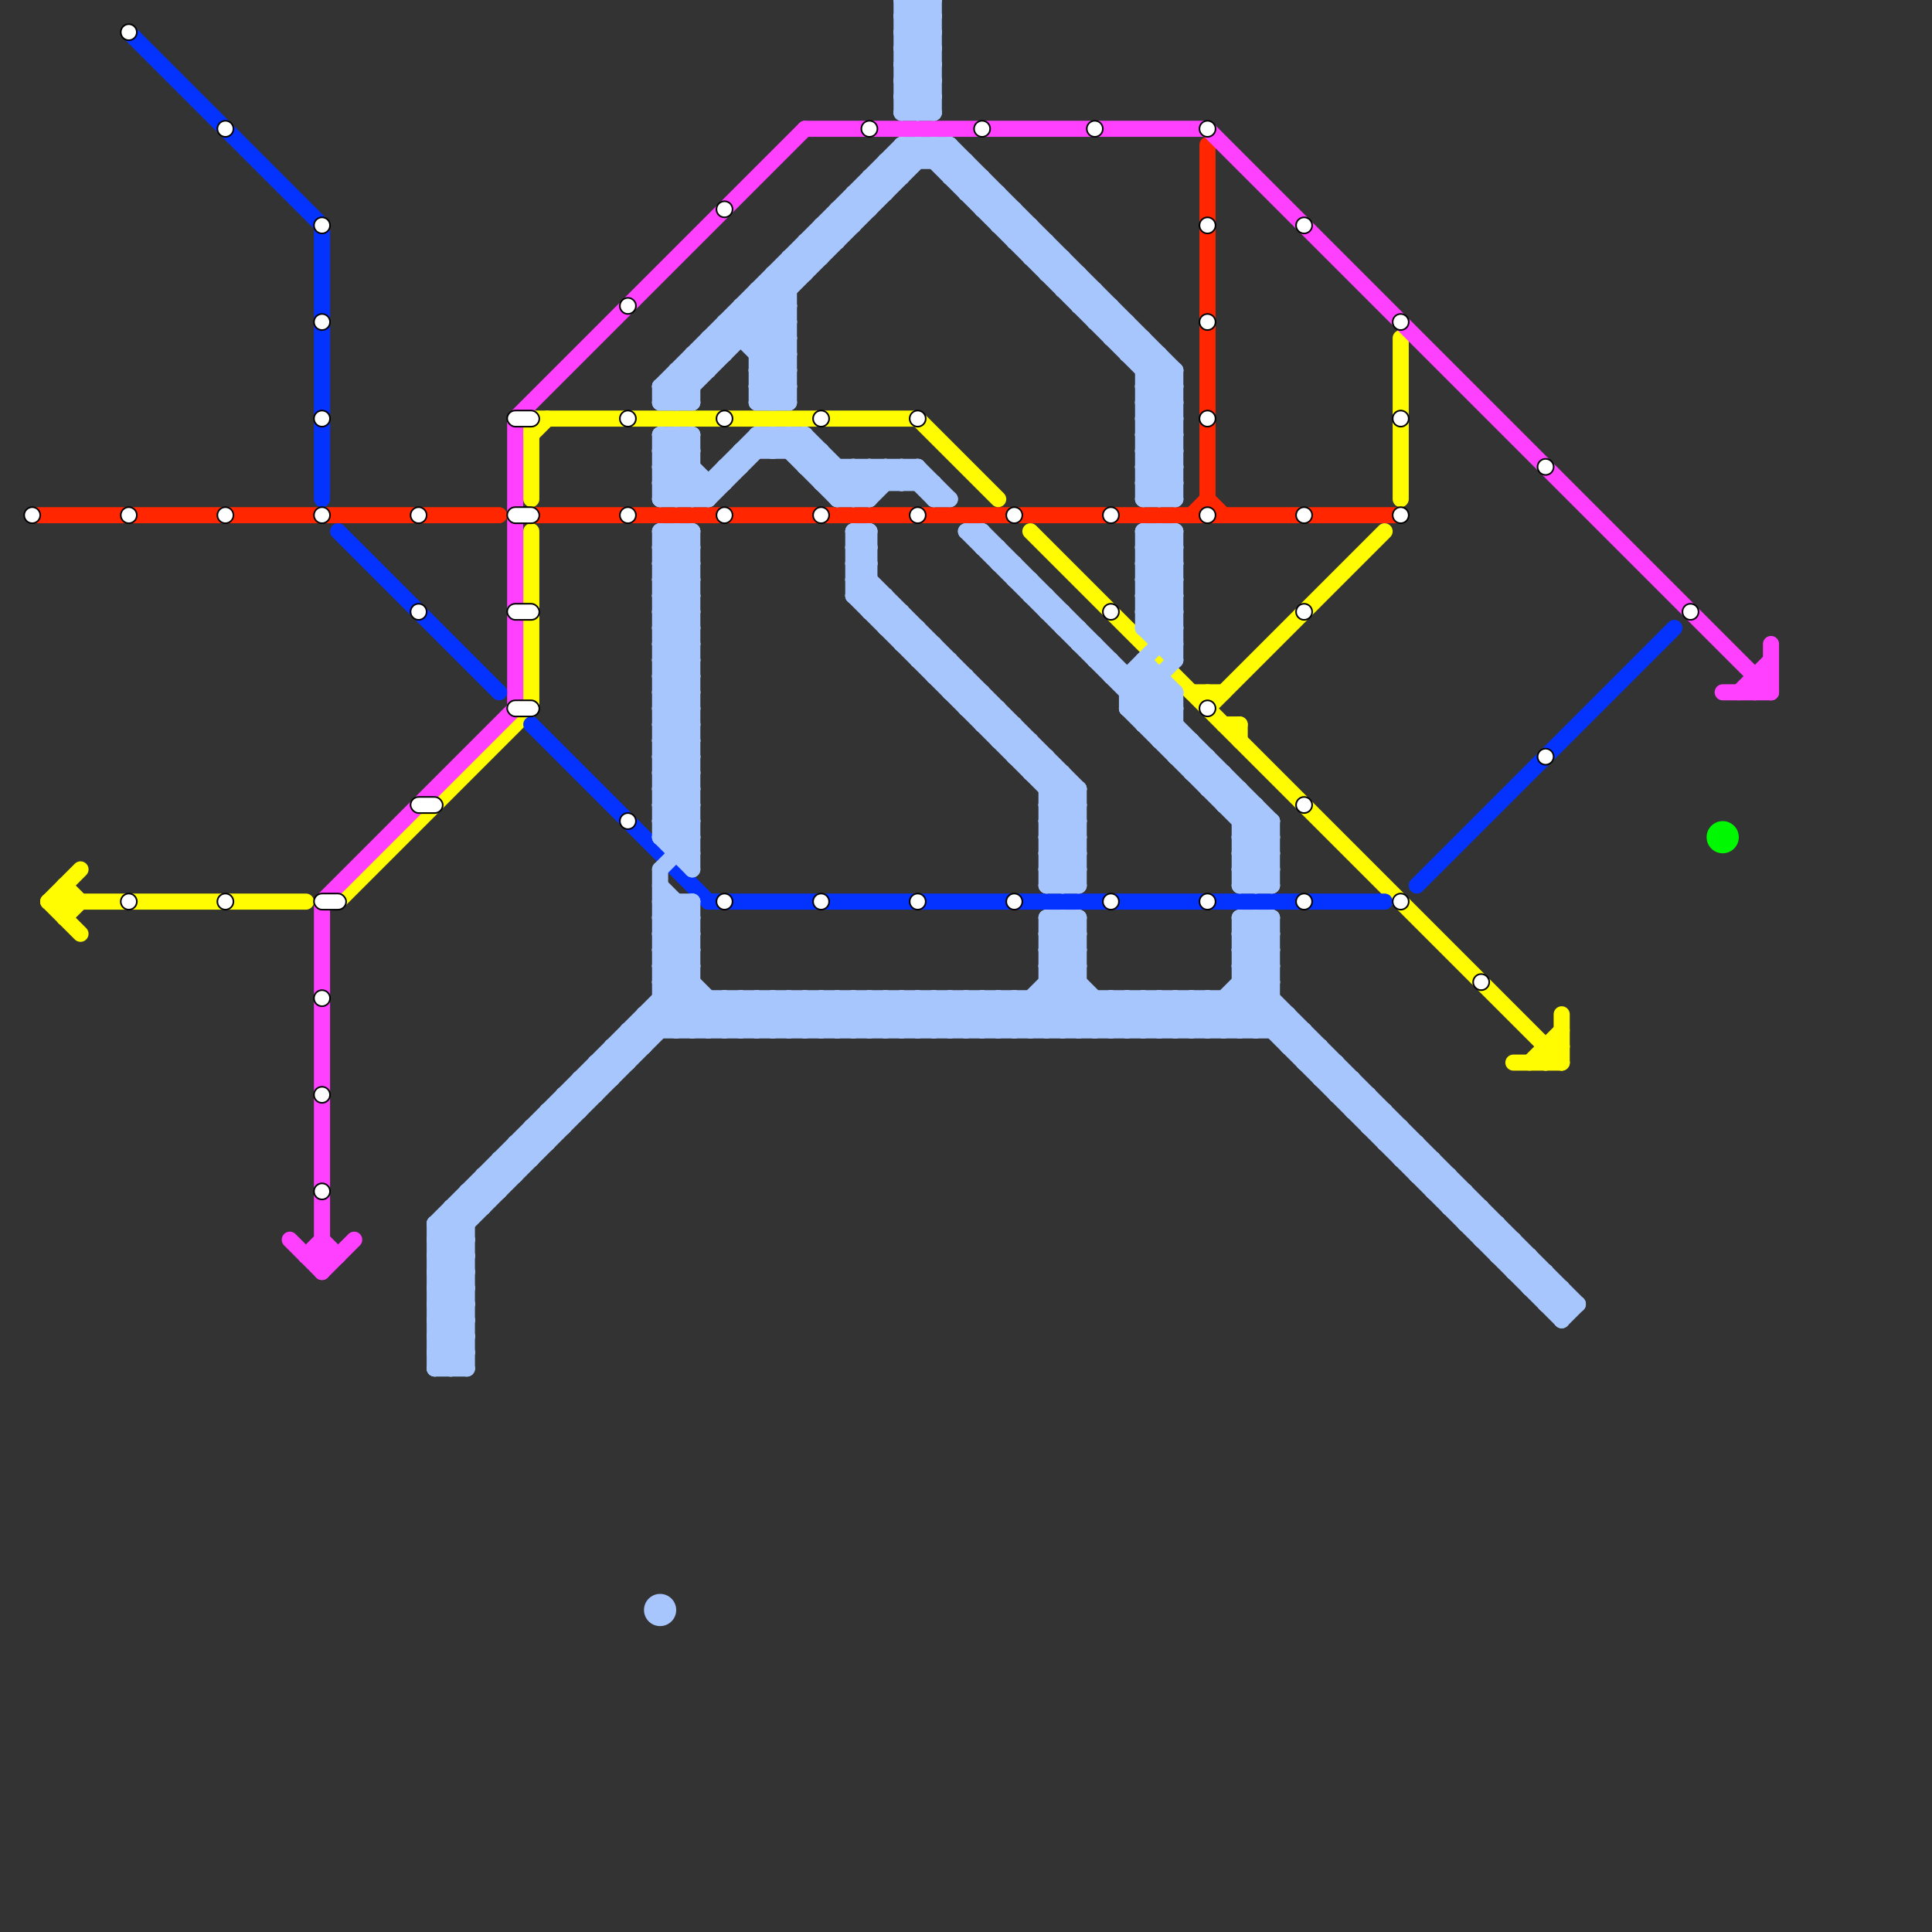 
<svg version="1.1" xmlns="http://www.w3.org/2000/svg" viewBox="0 0 120 120">
<rect x="0" y="0" width="120" height="120" fill="#333333" stroke="none"/>
<style>text { font: 1px Helvetica; font-weight: 600; white-space: pre; dominant-baseline: central; } line { stroke-width: 1; fill: none; stroke-linecap: round; stroke-linejoin: round; } .c0 { stroke: #ff2600 } .c1 { stroke: #fffb00 } .c2 { stroke: #ff40ff } .c3 { stroke: #0433ff } .c4 { stroke: #a8c6fe } .c5 { stroke: #00f900 }</style><defs><g id="ct-xf"><circle r="0.5" fill="#fff" stroke="#000" stroke-width="0.2"/></g><g id="ct"><circle r="0.5" fill="#fff" stroke="#000" stroke-width="0.1"/></g></defs><line class="c0" x1="75" y1="31" x2="76" y2="32"/><line class="c0" x1="2" y1="32" x2="31" y2="32"/><line class="c0" x1="33" y1="32" x2="87" y2="32"/><line class="c0" x1="74" y1="32" x2="75" y2="31"/><line class="c0" x1="75" y1="9" x2="75" y2="32"/><line class="c1" x1="95" y1="66" x2="97" y2="64"/><line class="c1" x1="3" y1="56" x2="5" y2="54"/><line class="c1" x1="96" y1="66" x2="97" y2="65"/><line class="c1" x1="3" y1="56" x2="19" y2="56"/><line class="c1" x1="75" y1="43" x2="75" y2="44"/><line class="c1" x1="33" y1="26" x2="33" y2="31"/><line class="c1" x1="74" y1="43" x2="76" y2="43"/><line class="c1" x1="4" y1="55" x2="5" y2="56"/><line class="c1" x1="4" y1="57" x2="5" y2="56"/><line class="c1" x1="33" y1="27" x2="34" y2="26"/><line class="c1" x1="4" y1="55" x2="4" y2="57"/><line class="c1" x1="64" y1="33" x2="97" y2="66"/><line class="c1" x1="96" y1="65" x2="96" y2="66"/><line class="c1" x1="96" y1="65" x2="97" y2="65"/><line class="c1" x1="77" y1="45" x2="77" y2="46"/><line class="c1" x1="33" y1="33" x2="33" y2="44"/><line class="c1" x1="87" y1="21" x2="87" y2="31"/><line class="c1" x1="21" y1="56" x2="33" y2="44"/><line class="c1" x1="97" y1="63" x2="97" y2="66"/><line class="c1" x1="57" y1="26" x2="62" y2="31"/><line class="c1" x1="94" y1="66" x2="97" y2="66"/><line class="c1" x1="3" y1="56" x2="5" y2="58"/><line class="c1" x1="75" y1="44" x2="86" y2="33"/><line class="c1" x1="33" y1="26" x2="57" y2="26"/><line class="c1" x1="76" y1="45" x2="77" y2="45"/><line class="c2" x1="19" y1="78" x2="21" y2="78"/><line class="c2" x1="110" y1="40" x2="110" y2="43"/><line class="c2" x1="108" y1="43" x2="110" y2="41"/><line class="c2" x1="32" y1="26" x2="50" y2="8"/><line class="c2" x1="19" y1="78" x2="20" y2="77"/><line class="c2" x1="20" y1="79" x2="22" y2="77"/><line class="c2" x1="109" y1="42" x2="110" y2="42"/><line class="c2" x1="32" y1="26" x2="32" y2="44"/><line class="c2" x1="20" y1="77" x2="21" y2="78"/><line class="c2" x1="20" y1="56" x2="32" y2="44"/><line class="c2" x1="107" y1="43" x2="110" y2="43"/><line class="c2" x1="109" y1="42" x2="109" y2="43"/><line class="c2" x1="18" y1="77" x2="20" y2="79"/><line class="c2" x1="50" y1="8" x2="75" y2="8"/><line class="c2" x1="20" y1="56" x2="20" y2="79"/><line class="c2" x1="109" y1="43" x2="110" y2="42"/><line class="c2" x1="75" y1="8" x2="110" y2="43"/><line class="c3" x1="33" y1="45" x2="44" y2="56"/><line class="c3" x1="20" y1="14" x2="20" y2="31"/><line class="c3" x1="21" y1="33" x2="31" y2="43"/><line class="c3" x1="44" y1="56" x2="86" y2="56"/><line class="c3" x1="8" y1="2" x2="20" y2="14"/><line class="c3" x1="88" y1="55" x2="104" y2="39"/><line class="c4" x1="55" y1="29" x2="56" y2="30"/><line class="c4" x1="57" y1="9" x2="73" y2="25"/><line class="c4" x1="58" y1="10" x2="59" y2="9"/><line class="c4" x1="27" y1="81" x2="29" y2="83"/><line class="c4" x1="47" y1="18" x2="49" y2="18"/><line class="c4" x1="61" y1="43" x2="61" y2="45"/><line class="c4" x1="56" y1="9" x2="56" y2="11"/><line class="c4" x1="71" y1="25" x2="73" y2="23"/><line class="c4" x1="60" y1="42" x2="60" y2="44"/><line class="c4" x1="41" y1="51" x2="43" y2="49"/><line class="c4" x1="65" y1="55" x2="67" y2="53"/><line class="c4" x1="71" y1="33" x2="73" y2="33"/><line class="c4" x1="35" y1="68" x2="35" y2="70"/><line class="c4" x1="41" y1="33" x2="41" y2="52"/><line class="c4" x1="71" y1="35" x2="73" y2="35"/><line class="c4" x1="52" y1="13" x2="54" y2="13"/><line class="c4" x1="59" y1="64" x2="61" y2="62"/><line class="c4" x1="46" y1="28" x2="46" y2="29"/><line class="c4" x1="65" y1="58" x2="66" y2="57"/><line class="c4" x1="68" y1="62" x2="68" y2="64"/><line class="c4" x1="61" y1="34" x2="62" y2="34"/><line class="c4" x1="41" y1="57" x2="42" y2="56"/><line class="c4" x1="59" y1="9" x2="59" y2="11"/><line class="c4" x1="56" y1="29" x2="58" y2="31"/><line class="c4" x1="42" y1="33" x2="42" y2="53"/><line class="c4" x1="56" y1="5" x2="58" y2="7"/><line class="c4" x1="57" y1="41" x2="59" y2="41"/><line class="c4" x1="54" y1="33" x2="54" y2="38"/><line class="c4" x1="71" y1="41" x2="73" y2="43"/><line class="c4" x1="47" y1="24" x2="49" y2="24"/><line class="c4" x1="41" y1="51" x2="43" y2="53"/><line class="c4" x1="47" y1="27" x2="47" y2="28"/><line class="c4" x1="65" y1="57" x2="67" y2="59"/><line class="c4" x1="49" y1="16" x2="50" y2="17"/><line class="c4" x1="55" y1="39" x2="56" y2="38"/><line class="c4" x1="74" y1="64" x2="79" y2="59"/><line class="c4" x1="56" y1="40" x2="58" y2="40"/><line class="c4" x1="70" y1="22" x2="72" y2="22"/><line class="c4" x1="59" y1="62" x2="61" y2="64"/><line class="c4" x1="46" y1="62" x2="48" y2="64"/><line class="c4" x1="41" y1="60" x2="43" y2="58"/><line class="c4" x1="52" y1="30" x2="53" y2="29"/><line class="c4" x1="27" y1="80" x2="29" y2="78"/><line class="c4" x1="61" y1="62" x2="63" y2="64"/><line class="c4" x1="79" y1="57" x2="79" y2="64"/><line class="c4" x1="47" y1="23" x2="49" y2="25"/><line class="c4" x1="41" y1="28" x2="44" y2="31"/><line class="c4" x1="48" y1="62" x2="50" y2="64"/><line class="c4" x1="58" y1="9" x2="73" y2="24"/><line class="c4" x1="41" y1="30" x2="42" y2="31"/><line class="c4" x1="41" y1="43" x2="43" y2="41"/><line class="c4" x1="71" y1="38" x2="73" y2="40"/><line class="c4" x1="41" y1="24" x2="42" y2="25"/><line class="c4" x1="41" y1="45" x2="43" y2="43"/><line class="c4" x1="49" y1="64" x2="51" y2="62"/><line class="c4" x1="53" y1="35" x2="67" y2="49"/><line class="c4" x1="53" y1="37" x2="67" y2="51"/><line class="c4" x1="43" y1="22" x2="44" y2="23"/><line class="c4" x1="41" y1="39" x2="43" y2="39"/><line class="c4" x1="84" y1="69" x2="86" y2="69"/><line class="c4" x1="67" y1="49" x2="67" y2="55"/><line class="c4" x1="75" y1="64" x2="79" y2="60"/><line class="c4" x1="32" y1="71" x2="32" y2="73"/><line class="c4" x1="74" y1="62" x2="74" y2="64"/><line class="c4" x1="70" y1="42" x2="73" y2="39"/><line class="c4" x1="93" y1="76" x2="93" y2="78"/><line class="c4" x1="62" y1="46" x2="63" y2="45"/><line class="c4" x1="65" y1="49" x2="67" y2="49"/><line class="c4" x1="63" y1="47" x2="65" y2="47"/><line class="c4" x1="65" y1="37" x2="65" y2="38"/><line class="c4" x1="37" y1="66" x2="39" y2="66"/><line class="c4" x1="76" y1="62" x2="76" y2="64"/><line class="c4" x1="90" y1="73" x2="90" y2="75"/><line class="c4" x1="62" y1="46" x2="64" y2="46"/><line class="c4" x1="27" y1="78" x2="29" y2="80"/><line class="c4" x1="60" y1="10" x2="60" y2="12"/><line class="c4" x1="27" y1="80" x2="29" y2="82"/><line class="c4" x1="69" y1="62" x2="69" y2="64"/><line class="c4" x1="72" y1="46" x2="74" y2="46"/><line class="c4" x1="75" y1="49" x2="76" y2="48"/><line class="c4" x1="41" y1="27" x2="43" y2="27"/><line class="c4" x1="65" y1="17" x2="67" y2="17"/><line class="c4" x1="54" y1="38" x2="55" y2="37"/><line class="c4" x1="41" y1="43" x2="43" y2="45"/><line class="c4" x1="41" y1="45" x2="43" y2="47"/><line class="c4" x1="49" y1="62" x2="51" y2="64"/><line class="c4" x1="47" y1="22" x2="49" y2="22"/><line class="c4" x1="89" y1="72" x2="89" y2="74"/><line class="c4" x1="41" y1="31" x2="44" y2="31"/><line class="c4" x1="55" y1="10" x2="55" y2="12"/><line class="c4" x1="84" y1="69" x2="85" y2="68"/><line class="c4" x1="27" y1="83" x2="29" y2="83"/><line class="c4" x1="48" y1="27" x2="48" y2="28"/><line class="c4" x1="27" y1="85" x2="29" y2="85"/><line class="c4" x1="31" y1="72" x2="33" y2="72"/><line class="c4" x1="87" y1="72" x2="89" y2="72"/><line class="c4" x1="43" y1="33" x2="43" y2="54"/><line class="c4" x1="64" y1="16" x2="66" y2="16"/><line class="c4" x1="68" y1="41" x2="69" y2="41"/><line class="c4" x1="51" y1="14" x2="53" y2="14"/><line class="c4" x1="56" y1="4" x2="58" y2="6"/><line class="c4" x1="75" y1="47" x2="75" y2="49"/><line class="c4" x1="27" y1="77" x2="29" y2="79"/><line class="c4" x1="34" y1="69" x2="36" y2="69"/><line class="c4" x1="41" y1="46" x2="43" y2="46"/><line class="c4" x1="41" y1="56" x2="43" y2="56"/><line class="c4" x1="41" y1="48" x2="43" y2="48"/><line class="c4" x1="41" y1="58" x2="43" y2="58"/><line class="c4" x1="71" y1="24" x2="73" y2="24"/><line class="c4" x1="72" y1="45" x2="73" y2="44"/><line class="c4" x1="42" y1="27" x2="43" y2="28"/><line class="c4" x1="89" y1="74" x2="91" y2="74"/><line class="c4" x1="62" y1="35" x2="63" y2="35"/><line class="c4" x1="60" y1="33" x2="79" y2="52"/><line class="c4" x1="41" y1="42" x2="43" y2="44"/><line class="c4" x1="53" y1="34" x2="54" y2="33"/><line class="c4" x1="62" y1="62" x2="64" y2="64"/><line class="c4" x1="41" y1="44" x2="43" y2="46"/><line class="c4" x1="65" y1="49" x2="66" y2="48"/><line class="c4" x1="72" y1="33" x2="73" y2="34"/><line class="c4" x1="76" y1="50" x2="77" y2="49"/><line class="c4" x1="64" y1="62" x2="66" y2="64"/><line class="c4" x1="51" y1="62" x2="53" y2="64"/><line class="c4" x1="50" y1="64" x2="52" y2="62"/><line class="c4" x1="27" y1="76" x2="27" y2="85"/><line class="c4" x1="53" y1="12" x2="53" y2="14"/><line class="c4" x1="76" y1="50" x2="78" y2="50"/><line class="c4" x1="41" y1="59" x2="43" y2="57"/><line class="c4" x1="71" y1="27" x2="73" y2="25"/><line class="c4" x1="41" y1="61" x2="43" y2="59"/><line class="c4" x1="71" y1="45" x2="73" y2="45"/><line class="c4" x1="65" y1="51" x2="67" y2="49"/><line class="c4" x1="52" y1="64" x2="54" y2="62"/><line class="c4" x1="83" y1="66" x2="83" y2="68"/><line class="c4" x1="56" y1="2" x2="58" y2="0"/><line class="c4" x1="65" y1="59" x2="67" y2="59"/><line class="c4" x1="42" y1="24" x2="43" y2="25"/><line class="c4" x1="65" y1="61" x2="67" y2="61"/><line class="c4" x1="38" y1="65" x2="38" y2="67"/><line class="c4" x1="96" y1="81" x2="97" y2="80"/><line class="c4" x1="71" y1="37" x2="73" y2="39"/><line class="c4" x1="33" y1="70" x2="34" y2="71"/><line class="c4" x1="71" y1="39" x2="73" y2="41"/><line class="c4" x1="77" y1="52" x2="79" y2="52"/><line class="c4" x1="77" y1="54" x2="79" y2="54"/><line class="c4" x1="53" y1="36" x2="54" y2="36"/><line class="c4" x1="56" y1="5" x2="58" y2="5"/><line class="c4" x1="27" y1="78" x2="43" y2="62"/><line class="c4" x1="82" y1="65" x2="82" y2="67"/><line class="c4" x1="42" y1="23" x2="42" y2="25"/><line class="c4" x1="47" y1="24" x2="49" y2="22"/><line class="c4" x1="95" y1="80" x2="96" y2="79"/><line class="c4" x1="75" y1="62" x2="77" y2="64"/><line class="c4" x1="64" y1="46" x2="64" y2="48"/><line class="c4" x1="52" y1="13" x2="53" y2="14"/><line class="c4" x1="70" y1="64" x2="72" y2="62"/><line class="c4" x1="39" y1="64" x2="40" y2="65"/><line class="c4" x1="71" y1="27" x2="73" y2="29"/><line class="c4" x1="41" y1="28" x2="43" y2="28"/><line class="c4" x1="56" y1="2" x2="58" y2="4"/><line class="c4" x1="36" y1="67" x2="38" y2="67"/><line class="c4" x1="94" y1="79" x2="95" y2="78"/><line class="c4" x1="52" y1="31" x2="54" y2="31"/><line class="c4" x1="28" y1="85" x2="29" y2="84"/><line class="c4" x1="51" y1="14" x2="51" y2="16"/><line class="c4" x1="47" y1="23" x2="49" y2="23"/><line class="c4" x1="65" y1="17" x2="66" y2="16"/><line class="c4" x1="42" y1="27" x2="42" y2="31"/><line class="c4" x1="65" y1="53" x2="67" y2="51"/><line class="c4" x1="42" y1="56" x2="42" y2="64"/><line class="c4" x1="27" y1="82" x2="29" y2="82"/><line class="c4" x1="61" y1="45" x2="63" y2="45"/><line class="c4" x1="27" y1="84" x2="29" y2="84"/><line class="c4" x1="47" y1="27" x2="50" y2="27"/><line class="c4" x1="42" y1="52" x2="43" y2="51"/><line class="c4" x1="65" y1="54" x2="67" y2="54"/><line class="c4" x1="35" y1="68" x2="37" y2="68"/><line class="c4" x1="40" y1="63" x2="80" y2="63"/><line class="c4" x1="65" y1="57" x2="65" y2="64"/><line class="c4" x1="97" y1="80" x2="97" y2="82"/><line class="c4" x1="54" y1="31" x2="56" y2="29"/><line class="c4" x1="41" y1="29" x2="43" y2="27"/><line class="c4" x1="41" y1="39" x2="43" y2="37"/><line class="c4" x1="42" y1="25" x2="58" y2="9"/><line class="c4" x1="41" y1="31" x2="43" y2="29"/><line class="c4" x1="78" y1="55" x2="79" y2="54"/><line class="c4" x1="59" y1="9" x2="73" y2="23"/><line class="c4" x1="65" y1="62" x2="67" y2="64"/><line class="c4" x1="71" y1="23" x2="73" y2="23"/><line class="c4" x1="70" y1="62" x2="72" y2="64"/><line class="c4" x1="64" y1="16" x2="65" y2="15"/><line class="c4" x1="41" y1="49" x2="43" y2="49"/><line class="c4" x1="94" y1="77" x2="94" y2="79"/><line class="c4" x1="60" y1="64" x2="62" y2="62"/><line class="c4" x1="41" y1="25" x2="43" y2="25"/><line class="c4" x1="91" y1="74" x2="91" y2="76"/><line class="c4" x1="32" y1="71" x2="34" y2="71"/><line class="c4" x1="56" y1="9" x2="59" y2="9"/><line class="c4" x1="58" y1="9" x2="58" y2="10"/><line class="c4" x1="45" y1="64" x2="47" y2="62"/><line class="c4" x1="90" y1="75" x2="92" y2="75"/><line class="c4" x1="65" y1="53" x2="67" y2="55"/><line class="c4" x1="55" y1="64" x2="57" y2="62"/><line class="c4" x1="71" y1="26" x2="73" y2="24"/><line class="c4" x1="71" y1="28" x2="73" y2="26"/><line class="c4" x1="44" y1="21" x2="44" y2="23"/><line class="c4" x1="48" y1="18" x2="49" y2="19"/><line class="c4" x1="45" y1="62" x2="45" y2="64"/><line class="c4" x1="88" y1="73" x2="89" y2="72"/><line class="c4" x1="42" y1="31" x2="43" y2="30"/><line class="c4" x1="58" y1="62" x2="60" y2="64"/><line class="c4" x1="64" y1="36" x2="64" y2="37"/><line class="c4" x1="77" y1="59" x2="79" y2="57"/><line class="c4" x1="41" y1="29" x2="43" y2="31"/><line class="c4" x1="50" y1="29" x2="51" y2="28"/><line class="c4" x1="47" y1="24" x2="48" y2="25"/><line class="c4" x1="41" y1="33" x2="43" y2="35"/><line class="c4" x1="37" y1="66" x2="38" y2="67"/><line class="c4" x1="77" y1="53" x2="79" y2="53"/><line class="c4" x1="60" y1="62" x2="62" y2="64"/><line class="c4" x1="71" y1="64" x2="73" y2="62"/><line class="c4" x1="77" y1="55" x2="79" y2="55"/><line class="c4" x1="58" y1="30" x2="58" y2="31"/><line class="c4" x1="58" y1="64" x2="60" y2="62"/><line class="c4" x1="53" y1="35" x2="54" y2="35"/><line class="c4" x1="56" y1="4" x2="58" y2="4"/><line class="c4" x1="69" y1="41" x2="69" y2="42"/><line class="c4" x1="27" y1="77" x2="43" y2="61"/><line class="c4" x1="73" y1="64" x2="75" y2="62"/><line class="c4" x1="48" y1="25" x2="49" y2="24"/><line class="c4" x1="49" y1="28" x2="50" y2="27"/><line class="c4" x1="27" y1="79" x2="29" y2="81"/><line class="c4" x1="28" y1="75" x2="29" y2="76"/><line class="c4" x1="41" y1="34" x2="43" y2="34"/><line class="c4" x1="72" y1="31" x2="73" y2="30"/><line class="c4" x1="41" y1="36" x2="43" y2="36"/><line class="c4" x1="71" y1="26" x2="73" y2="28"/><line class="c4" x1="41" y1="50" x2="43" y2="52"/><line class="c4" x1="48" y1="17" x2="50" y2="17"/><line class="c4" x1="56" y1="7" x2="58" y2="7"/><line class="c4" x1="69" y1="21" x2="71" y2="21"/><line class="c4" x1="43" y1="22" x2="43" y2="25"/><line class="c4" x1="48" y1="62" x2="48" y2="64"/><line class="c4" x1="81" y1="64" x2="81" y2="66"/><line class="c4" x1="30" y1="73" x2="31" y2="74"/><line class="c4" x1="41" y1="52" x2="43" y2="54"/><line class="c4" x1="71" y1="28" x2="73" y2="30"/><line class="c4" x1="57" y1="7" x2="58" y2="6"/><line class="c4" x1="77" y1="57" x2="79" y2="59"/><line class="c4" x1="49" y1="27" x2="53" y2="31"/><line class="c4" x1="77" y1="59" x2="79" y2="61"/><line class="c4" x1="61" y1="33" x2="79" y2="51"/><line class="c4" x1="59" y1="41" x2="59" y2="43"/><line class="c4" x1="53" y1="33" x2="53" y2="37"/><line class="c4" x1="67" y1="40" x2="68" y2="40"/><line class="c4" x1="53" y1="12" x2="55" y2="12"/><line class="c4" x1="71" y1="62" x2="73" y2="64"/><line class="c4" x1="80" y1="63" x2="80" y2="65"/><line class="c4" x1="65" y1="59" x2="67" y2="57"/><line class="c4" x1="41" y1="47" x2="43" y2="45"/><line class="c4" x1="71" y1="29" x2="73" y2="29"/><line class="c4" x1="71" y1="31" x2="73" y2="31"/><line class="c4" x1="73" y1="62" x2="75" y2="64"/><line class="c4" x1="56" y1="29" x2="56" y2="30"/><line class="c4" x1="41" y1="57" x2="43" y2="57"/><line class="c4" x1="66" y1="57" x2="66" y2="64"/><line class="c4" x1="46" y1="64" x2="48" y2="62"/><line class="c4" x1="66" y1="39" x2="67" y2="39"/><line class="c4" x1="41" y1="30" x2="43" y2="28"/><line class="c4" x1="71" y1="25" x2="73" y2="27"/><line class="c4" x1="56" y1="6" x2="58" y2="6"/><line class="c4" x1="61" y1="64" x2="63" y2="62"/><line class="c4" x1="59" y1="62" x2="59" y2="64"/><line class="c4" x1="48" y1="64" x2="50" y2="62"/><line class="c4" x1="47" y1="25" x2="49" y2="23"/><line class="c4" x1="77" y1="58" x2="79" y2="60"/><line class="c4" x1="46" y1="62" x2="46" y2="64"/><line class="c4" x1="50" y1="15" x2="51" y2="16"/><line class="c4" x1="46" y1="19" x2="49" y2="22"/><line class="c4" x1="61" y1="62" x2="61" y2="64"/><line class="c4" x1="71" y1="36" x2="73" y2="34"/><line class="c4" x1="55" y1="39" x2="57" y2="39"/><line class="c4" x1="41" y1="34" x2="42" y2="33"/><line class="c4" x1="75" y1="49" x2="77" y2="49"/><line class="c4" x1="72" y1="33" x2="72" y2="40"/><line class="c4" x1="42" y1="33" x2="43" y2="34"/><line class="c4" x1="58" y1="40" x2="58" y2="42"/><line class="c4" x1="50" y1="27" x2="50" y2="29"/><line class="c4" x1="42" y1="53" x2="43" y2="53"/><line class="c4" x1="47" y1="27" x2="48" y2="28"/><line class="c4" x1="70" y1="44" x2="79" y2="53"/><line class="c4" x1="47" y1="18" x2="47" y2="25"/><line class="c4" x1="52" y1="29" x2="52" y2="31"/><line class="c4" x1="56" y1="3" x2="58" y2="1"/><line class="c4" x1="40" y1="63" x2="40" y2="65"/><line class="c4" x1="73" y1="33" x2="73" y2="41"/><line class="c4" x1="51" y1="64" x2="53" y2="62"/><line class="c4" x1="71" y1="21" x2="71" y2="31"/><line class="c4" x1="54" y1="11" x2="55" y2="12"/><line class="c4" x1="47" y1="19" x2="49" y2="21"/><line class="c4" x1="46" y1="19" x2="46" y2="21"/><line class="c4" x1="71" y1="34" x2="73" y2="36"/><line class="c4" x1="50" y1="27" x2="54" y2="31"/><line class="c4" x1="41" y1="41" x2="43" y2="39"/><line class="c4" x1="54" y1="62" x2="56" y2="64"/><line class="c4" x1="71" y1="36" x2="73" y2="38"/><line class="c4" x1="51" y1="62" x2="51" y2="64"/><line class="c4" x1="41" y1="62" x2="43" y2="64"/><line class="c4" x1="38" y1="65" x2="40" y2="65"/><line class="c4" x1="65" y1="58" x2="67" y2="60"/><line class="c4" x1="65" y1="50" x2="67" y2="52"/><line class="c4" x1="41" y1="35" x2="43" y2="35"/><line class="c4" x1="41" y1="37" x2="43" y2="37"/><line class="c4" x1="65" y1="60" x2="67" y2="58"/><line class="c4" x1="57" y1="29" x2="57" y2="30"/><line class="c4" x1="88" y1="71" x2="88" y2="73"/><line class="c4" x1="96" y1="81" x2="98" y2="81"/><line class="c4" x1="69" y1="21" x2="70" y2="20"/><line class="c4" x1="42" y1="23" x2="44" y2="23"/><line class="c4" x1="77" y1="51" x2="78" y2="50"/><line class="c4" x1="54" y1="38" x2="56" y2="38"/><line class="c4" x1="72" y1="40" x2="73" y2="40"/><line class="c4" x1="56" y1="1" x2="58" y2="3"/><line class="c4" x1="39" y1="64" x2="81" y2="64"/><line class="c4" x1="56" y1="3" x2="58" y2="5"/><line class="c4" x1="41" y1="38" x2="43" y2="36"/><line class="c4" x1="65" y1="52" x2="67" y2="50"/><line class="c4" x1="41" y1="40" x2="43" y2="38"/><line class="c4" x1="78" y1="64" x2="79" y2="63"/><line class="c4" x1="71" y1="30" x2="73" y2="30"/><line class="c4" x1="87" y1="70" x2="87" y2="72"/><line class="c4" x1="95" y1="80" x2="97" y2="80"/><line class="c4" x1="68" y1="20" x2="69" y2="19"/><line class="c4" x1="72" y1="62" x2="74" y2="64"/><line class="c4" x1="41" y1="41" x2="43" y2="43"/><line class="c4" x1="55" y1="10" x2="60" y2="10"/><line class="c4" x1="62" y1="62" x2="62" y2="64"/><line class="c4" x1="41" y1="27" x2="41" y2="31"/><line class="c4" x1="73" y1="43" x2="73" y2="47"/><line class="c4" x1="77" y1="61" x2="79" y2="61"/><line class="c4" x1="64" y1="62" x2="64" y2="64"/><line class="c4" x1="50" y1="29" x2="57" y2="29"/><line class="c4" x1="27" y1="79" x2="29" y2="79"/><line class="c4" x1="27" y1="81" x2="29" y2="81"/><line class="c4" x1="94" y1="79" x2="96" y2="79"/><line class="c4" x1="56" y1="0" x2="58" y2="2"/><line class="c4" x1="71" y1="35" x2="73" y2="33"/><line class="c4" x1="41" y1="61" x2="44" y2="64"/><line class="c4" x1="42" y1="64" x2="44" y2="62"/><line class="c4" x1="92" y1="77" x2="93" y2="76"/><line class="c4" x1="56" y1="9" x2="57" y2="10"/><line class="c4" x1="53" y1="29" x2="53" y2="31"/><line class="c4" x1="66" y1="48" x2="66" y2="55"/><line class="c4" x1="76" y1="48" x2="76" y2="50"/><line class="c4" x1="45" y1="29" x2="45" y2="30"/><line class="c4" x1="44" y1="21" x2="49" y2="21"/><line class="c4" x1="65" y1="15" x2="65" y2="17"/><line class="c4" x1="77" y1="64" x2="79" y2="62"/><line class="c4" x1="70" y1="43" x2="73" y2="43"/><line class="c4" x1="68" y1="40" x2="68" y2="41"/><line class="c4" x1="41" y1="38" x2="43" y2="40"/><line class="c4" x1="65" y1="52" x2="67" y2="54"/><line class="c4" x1="41" y1="40" x2="43" y2="42"/><line class="c4" x1="43" y1="31" x2="47" y2="27"/><line class="c4" x1="56" y1="62" x2="58" y2="64"/><line class="c4" x1="77" y1="60" x2="79" y2="60"/><line class="c4" x1="74" y1="48" x2="76" y2="48"/><line class="c4" x1="60" y1="44" x2="62" y2="44"/><line class="c4" x1="75" y1="62" x2="75" y2="64"/><line class="c4" x1="57" y1="62" x2="59" y2="64"/><line class="c4" x1="48" y1="17" x2="49" y2="18"/><line class="c4" x1="47" y1="18" x2="49" y2="20"/><line class="c4" x1="41" y1="51" x2="43" y2="51"/><line class="c4" x1="65" y1="55" x2="67" y2="55"/><line class="c4" x1="59" y1="11" x2="60" y2="10"/><line class="c4" x1="65" y1="57" x2="67" y2="57"/><line class="c4" x1="62" y1="14" x2="64" y2="14"/><line class="c4" x1="58" y1="62" x2="58" y2="64"/><line class="c4" x1="32" y1="71" x2="33" y2="72"/><line class="c4" x1="71" y1="33" x2="73" y2="35"/><line class="c4" x1="71" y1="35" x2="73" y2="37"/><line class="c4" x1="77" y1="57" x2="77" y2="64"/><line class="c4" x1="39" y1="64" x2="39" y2="66"/><line class="c4" x1="53" y1="31" x2="55" y2="29"/><line class="c4" x1="65" y1="51" x2="67" y2="53"/><line class="c4" x1="45" y1="20" x2="49" y2="20"/><line class="c4" x1="59" y1="11" x2="61" y2="11"/><line class="c4" x1="63" y1="36" x2="64" y2="36"/><line class="c4" x1="49" y1="16" x2="51" y2="16"/><line class="c4" x1="46" y1="20" x2="49" y2="23"/><line class="c4" x1="72" y1="64" x2="74" y2="62"/><line class="c4" x1="62" y1="44" x2="62" y2="46"/><line class="c4" x1="79" y1="64" x2="80" y2="63"/><line class="c4" x1="29" y1="74" x2="29" y2="85"/><line class="c4" x1="28" y1="76" x2="29" y2="77"/><line class="c4" x1="61" y1="13" x2="63" y2="13"/><line class="c4" x1="74" y1="48" x2="75" y2="47"/><line class="c4" x1="60" y1="44" x2="61" y2="43"/><line class="c4" x1="71" y1="38" x2="73" y2="38"/><line class="c4" x1="81" y1="66" x2="82" y2="65"/><line class="c4" x1="52" y1="62" x2="54" y2="64"/><line class="c4" x1="81" y1="66" x2="83" y2="66"/><line class="c4" x1="41" y1="24" x2="43" y2="24"/><line class="c4" x1="53" y1="33" x2="54" y2="34"/><line class="c4" x1="50" y1="15" x2="50" y2="17"/><line class="c4" x1="41" y1="30" x2="45" y2="30"/><line class="c4" x1="44" y1="30" x2="44" y2="31"/><line class="c4" x1="57" y1="9" x2="57" y2="10"/><line class="c4" x1="44" y1="64" x2="46" y2="62"/><line class="c4" x1="73" y1="47" x2="74" y2="46"/><line class="c4" x1="30" y1="73" x2="30" y2="75"/><line class="c4" x1="43" y1="22" x2="45" y2="22"/><line class="c4" x1="80" y1="65" x2="81" y2="64"/><line class="c4" x1="45" y1="20" x2="49" y2="24"/><line class="c4" x1="71" y1="62" x2="71" y2="64"/><line class="c4" x1="47" y1="62" x2="49" y2="64"/><line class="c4" x1="55" y1="29" x2="55" y2="30"/><line class="c4" x1="27" y1="78" x2="29" y2="78"/><line class="c4" x1="41" y1="60" x2="43" y2="60"/><line class="c4" x1="73" y1="23" x2="73" y2="31"/><line class="c4" x1="27" y1="80" x2="29" y2="80"/><line class="c4" x1="80" y1="65" x2="82" y2="65"/><line class="c4" x1="63" y1="15" x2="64" y2="14"/><line class="c4" x1="62" y1="14" x2="63" y2="13"/><line class="c4" x1="53" y1="36" x2="54" y2="35"/><line class="c4" x1="77" y1="61" x2="97" y2="81"/><line class="c4" x1="41" y1="43" x2="43" y2="43"/><line class="c4" x1="41" y1="45" x2="43" y2="45"/><line class="c4" x1="47" y1="22" x2="49" y2="20"/><line class="c4" x1="93" y1="78" x2="95" y2="78"/><line class="c4" x1="45" y1="20" x2="45" y2="22"/><line class="c4" x1="53" y1="12" x2="54" y2="13"/><line class="c4" x1="63" y1="62" x2="65" y2="64"/><line class="c4" x1="41" y1="39" x2="43" y2="41"/><line class="c4" x1="88" y1="73" x2="90" y2="73"/><line class="c4" x1="60" y1="62" x2="60" y2="64"/><line class="c4" x1="61" y1="13" x2="62" y2="12"/><line class="c4" x1="50" y1="62" x2="52" y2="64"/><line class="c4" x1="60" y1="33" x2="61" y2="33"/><line class="c4" x1="64" y1="64" x2="67" y2="61"/><line class="c4" x1="27" y1="83" x2="29" y2="81"/><line class="c4" x1="47" y1="64" x2="49" y2="62"/><line class="c4" x1="27" y1="76" x2="43" y2="60"/><line class="c4" x1="27" y1="85" x2="29" y2="83"/><line class="c4" x1="56" y1="30" x2="57" y2="29"/><line class="c4" x1="64" y1="48" x2="65" y2="47"/><line class="c4" x1="55" y1="10" x2="56" y2="11"/><line class="c4" x1="62" y1="12" x2="62" y2="14"/><line class="c4" x1="38" y1="65" x2="39" y2="66"/><line class="c4" x1="59" y1="43" x2="60" y2="42"/><line class="c4" x1="27" y1="77" x2="29" y2="77"/><line class="c4" x1="43" y1="27" x2="43" y2="31"/><line class="c4" x1="41" y1="46" x2="43" y2="44"/><line class="c4" x1="62" y1="34" x2="62" y2="35"/><line class="c4" x1="41" y1="48" x2="43" y2="46"/><line class="c4" x1="41" y1="58" x2="43" y2="56"/><line class="c4" x1="71" y1="34" x2="72" y2="33"/><line class="c4" x1="82" y1="67" x2="83" y2="66"/><line class="c4" x1="64" y1="14" x2="64" y2="16"/><line class="c4" x1="59" y1="43" x2="61" y2="43"/><line class="c4" x1="41" y1="42" x2="43" y2="42"/><line class="c4" x1="72" y1="39" x2="73" y2="38"/><line class="c4" x1="41" y1="44" x2="43" y2="44"/><line class="c4" x1="95" y1="78" x2="95" y2="80"/><line class="c4" x1="42" y1="23" x2="43" y2="24"/><line class="c4" x1="61" y1="11" x2="61" y2="13"/><line class="c4" x1="51" y1="30" x2="52" y2="29"/><line class="c4" x1="77" y1="51" x2="79" y2="51"/><line class="c4" x1="61" y1="33" x2="61" y2="34"/><line class="c4" x1="92" y1="75" x2="92" y2="77"/><line class="c4" x1="44" y1="21" x2="45" y2="22"/><line class="c4" x1="48" y1="17" x2="48" y2="25"/><line class="c4" x1="57" y1="0" x2="58" y2="1"/><line class="c4" x1="77" y1="58" x2="78" y2="57"/><line class="c4" x1="31" y1="72" x2="32" y2="73"/><line class="c4" x1="53" y1="33" x2="54" y2="33"/><line class="c4" x1="41" y1="54" x2="41" y2="64"/><line class="c4" x1="51" y1="14" x2="52" y2="15"/><line class="c4" x1="56" y1="1" x2="57" y2="0"/><line class="c4" x1="27" y1="83" x2="29" y2="85"/><line class="c4" x1="71" y1="45" x2="73" y2="43"/><line class="c4" x1="73" y1="62" x2="73" y2="64"/><line class="c4" x1="55" y1="62" x2="57" y2="64"/><line class="c4" x1="71" y1="37" x2="73" y2="37"/><line class="c4" x1="66" y1="64" x2="68" y2="62"/><line class="c4" x1="71" y1="39" x2="73" y2="39"/><line class="c4" x1="93" y1="78" x2="94" y2="77"/><line class="c4" x1="53" y1="64" x2="55" y2="62"/><line class="c4" x1="41" y1="46" x2="43" y2="48"/><line class="c4" x1="77" y1="60" x2="79" y2="58"/><line class="c4" x1="41" y1="48" x2="43" y2="50"/><line class="c4" x1="71" y1="24" x2="73" y2="26"/><line class="c4" x1="77" y1="54" x2="79" y2="52"/><line class="c4" x1="33" y1="70" x2="35" y2="70"/><line class="c4" x1="56" y1="5" x2="58" y2="3"/><line class="c4" x1="53" y1="34" x2="54" y2="35"/><line class="c4" x1="41" y1="59" x2="43" y2="59"/><line class="c4" x1="71" y1="27" x2="73" y2="27"/><line class="c4" x1="41" y1="61" x2="43" y2="61"/><line class="c4" x1="33" y1="70" x2="33" y2="72"/><line class="c4" x1="41" y1="59" x2="46" y2="64"/><line class="c4" x1="65" y1="51" x2="67" y2="51"/><line class="c4" x1="72" y1="62" x2="72" y2="64"/><line class="c4" x1="53" y1="35" x2="54" y2="34"/><line class="c4" x1="56" y1="2" x2="58" y2="2"/><line class="c4" x1="49" y1="27" x2="49" y2="28"/><line class="c4" x1="53" y1="37" x2="54" y2="36"/><line class="c4" x1="65" y1="50" x2="66" y2="49"/><line class="c4" x1="41" y1="47" x2="43" y2="49"/><line class="c4" x1="66" y1="55" x2="67" y2="54"/><line class="c4" x1="41" y1="60" x2="45" y2="64"/><line class="c4" x1="53" y1="62" x2="55" y2="64"/><line class="c4" x1="71" y1="30" x2="72" y2="31"/><line class="c4" x1="77" y1="62" x2="97" y2="82"/><line class="c4" x1="52" y1="31" x2="54" y2="29"/><line class="c4" x1="48" y1="27" x2="52" y2="31"/><line class="c4" x1="77" y1="52" x2="79" y2="54"/><line class="c4" x1="47" y1="21" x2="49" y2="19"/><line class="c4" x1="47" y1="23" x2="49" y2="21"/><line class="c4" x1="53" y1="37" x2="55" y2="37"/><line class="c4" x1="67" y1="19" x2="69" y2="19"/><line class="c4" x1="65" y1="61" x2="68" y2="64"/><line class="c4" x1="54" y1="64" x2="56" y2="62"/><line class="c4" x1="71" y1="38" x2="73" y2="36"/><line class="c4" x1="27" y1="82" x2="29" y2="80"/><line class="c4" x1="27" y1="84" x2="29" y2="82"/><line class="c4" x1="41" y1="24" x2="41" y2="25"/><line class="c4" x1="49" y1="16" x2="49" y2="25"/><line class="c4" x1="65" y1="54" x2="67" y2="52"/><line class="c4" x1="51" y1="28" x2="51" y2="30"/><line class="c4" x1="34" y1="69" x2="35" y2="70"/><line class="c4" x1="56" y1="64" x2="58" y2="62"/><line class="c4" x1="54" y1="62" x2="54" y2="64"/><line class="c4" x1="54" y1="11" x2="54" y2="13"/><line class="c4" x1="43" y1="64" x2="45" y2="62"/><line class="c4" x1="60" y1="12" x2="61" y2="11"/><line class="c4" x1="68" y1="20" x2="70" y2="20"/><line class="c4" x1="57" y1="29" x2="59" y2="31"/><line class="c4" x1="71" y1="42" x2="73" y2="44"/><line class="c4" x1="66" y1="18" x2="68" y2="18"/><line class="c4" x1="72" y1="42" x2="72" y2="46"/><line class="c4" x1="41" y1="49" x2="43" y2="47"/><line class="c4" x1="36" y1="67" x2="37" y2="68"/><line class="c4" x1="56" y1="62" x2="56" y2="64"/><line class="c4" x1="86" y1="71" x2="87" y2="70"/><line class="c4" x1="68" y1="64" x2="70" y2="62"/><line class="c4" x1="49" y1="62" x2="49" y2="64"/><line class="c4" x1="70" y1="44" x2="73" y2="41"/><line class="c4" x1="54" y1="29" x2="55" y2="30"/><line class="c4" x1="67" y1="64" x2="69" y2="62"/><line class="c4" x1="65" y1="47" x2="65" y2="55"/><line class="c4" x1="83" y1="68" x2="84" y2="67"/><line class="c4" x1="86" y1="71" x2="88" y2="71"/><line class="c4" x1="65" y1="53" x2="67" y2="53"/><line class="c4" x1="27" y1="84" x2="28" y2="85"/><line class="c4" x1="56" y1="0" x2="56" y2="7"/><line class="c4" x1="35" y1="68" x2="36" y2="69"/><line class="c4" x1="53" y1="34" x2="54" y2="34"/><line class="c4" x1="69" y1="64" x2="71" y2="62"/><line class="c4" x1="83" y1="68" x2="85" y2="68"/><line class="c4" x1="96" y1="79" x2="96" y2="81"/><line class="c4" x1="41" y1="24" x2="56" y2="9"/><line class="c4" x1="85" y1="70" x2="86" y2="69"/><line class="c4" x1="27" y1="82" x2="29" y2="84"/><line class="c4" x1="57" y1="41" x2="58" y2="40"/><line class="c4" x1="65" y1="60" x2="69" y2="64"/><line class="c4" x1="69" y1="42" x2="72" y2="42"/><line class="c4" x1="27" y1="76" x2="29" y2="78"/><line class="c4" x1="41" y1="29" x2="43" y2="29"/><line class="c4" x1="62" y1="64" x2="67" y2="59"/><line class="c4" x1="85" y1="70" x2="87" y2="70"/><line class="c4" x1="41" y1="33" x2="43" y2="33"/><line class="c4" x1="40" y1="63" x2="41" y2="64"/><line class="c4" x1="78" y1="57" x2="79" y2="58"/><line class="c4" x1="67" y1="19" x2="68" y2="18"/><line class="c4" x1="41" y1="49" x2="43" y2="51"/><line class="c4" x1="77" y1="53" x2="79" y2="51"/><line class="c4" x1="77" y1="55" x2="79" y2="53"/><line class="c4" x1="29" y1="74" x2="31" y2="74"/><line class="c4" x1="56" y1="4" x2="58" y2="2"/><line class="c4" x1="56" y1="40" x2="57" y2="39"/><line class="c4" x1="70" y1="22" x2="71" y2="21"/><line class="c4" x1="74" y1="62" x2="76" y2="64"/><line class="c4" x1="67" y1="57" x2="67" y2="64"/><line class="c4" x1="52" y1="13" x2="52" y2="15"/><line class="c4" x1="43" y1="56" x2="43" y2="64"/><line class="c4" x1="76" y1="62" x2="78" y2="64"/><line class="c4" x1="66" y1="18" x2="67" y2="17"/><line class="c4" x1="44" y1="62" x2="44" y2="64"/><line class="c4" x1="65" y1="38" x2="66" y2="38"/><line class="c4" x1="41" y1="42" x2="43" y2="40"/><line class="c4" x1="41" y1="44" x2="43" y2="42"/><line class="c4" x1="41" y1="36" x2="43" y2="34"/><line class="c4" x1="71" y1="26" x2="73" y2="26"/><line class="c4" x1="71" y1="41" x2="71" y2="45"/><line class="c4" x1="69" y1="62" x2="71" y2="64"/><line class="c4" x1="41" y1="50" x2="43" y2="50"/><line class="c4" x1="71" y1="28" x2="73" y2="28"/><line class="c4" x1="56" y1="7" x2="58" y2="5"/><line class="c4" x1="41" y1="52" x2="43" y2="52"/><line class="c4" x1="67" y1="17" x2="67" y2="19"/><line class="c4" x1="28" y1="75" x2="30" y2="75"/><line class="c4" x1="71" y1="33" x2="71" y2="39"/><line class="c4" x1="77" y1="57" x2="79" y2="57"/><line class="c4" x1="77" y1="59" x2="79" y2="59"/><line class="c4" x1="87" y1="72" x2="88" y2="71"/><line class="c4" x1="30" y1="73" x2="32" y2="73"/><line class="c4" x1="56" y1="38" x2="56" y2="40"/><line class="c4" x1="92" y1="77" x2="94" y2="77"/><line class="c4" x1="55" y1="37" x2="55" y2="39"/><line class="c4" x1="69" y1="19" x2="69" y2="21"/><line class="c4" x1="57" y1="64" x2="59" y2="62"/><line class="c4" x1="64" y1="37" x2="65" y2="37"/><line class="c4" x1="70" y1="43" x2="71" y2="42"/><line class="c4" x1="77" y1="53" x2="79" y2="55"/><line class="c4" x1="89" y1="74" x2="90" y2="73"/><line class="c4" x1="66" y1="16" x2="66" y2="18"/><line class="c4" x1="71" y1="37" x2="73" y2="35"/><line class="c4" x1="63" y1="47" x2="64" y2="46"/><line class="c4" x1="51" y1="30" x2="58" y2="30"/><line class="c4" x1="57" y1="62" x2="57" y2="64"/><line class="c4" x1="74" y1="46" x2="74" y2="48"/><line class="c4" x1="71" y1="29" x2="73" y2="27"/><line class="c4" x1="71" y1="31" x2="73" y2="29"/><line class="c4" x1="71" y1="39" x2="73" y2="37"/><line class="c4" x1="77" y1="49" x2="77" y2="55"/><line class="c4" x1="66" y1="38" x2="66" y2="39"/><line class="c4" x1="77" y1="54" x2="78" y2="55"/><line class="c4" x1="68" y1="18" x2="68" y2="20"/><line class="c4" x1="71" y1="25" x2="73" y2="25"/><line class="c4" x1="56" y1="6" x2="58" y2="4"/><line class="c4" x1="72" y1="46" x2="73" y2="45"/><line class="c4" x1="63" y1="35" x2="63" y2="36"/><line class="c4" x1="41" y1="34" x2="43" y2="36"/><line class="c4" x1="41" y1="36" x2="43" y2="38"/><line class="c4" x1="73" y1="47" x2="75" y2="47"/><line class="c4" x1="72" y1="22" x2="72" y2="31"/><line class="c4" x1="84" y1="67" x2="84" y2="69"/><line class="c4" x1="77" y1="58" x2="79" y2="58"/><line class="c4" x1="79" y1="51" x2="79" y2="55"/><line class="c4" x1="63" y1="45" x2="63" y2="47"/><line class="c4" x1="63" y1="15" x2="65" y2="15"/><line class="c4" x1="48" y1="28" x2="49" y2="27"/><line class="c4" x1="37" y1="66" x2="37" y2="68"/><line class="c4" x1="63" y1="64" x2="67" y2="60"/><line class="c4" x1="41" y1="63" x2="42" y2="64"/><line class="c4" x1="50" y1="15" x2="52" y2="15"/><line class="c4" x1="50" y1="62" x2="50" y2="64"/><line class="c4" x1="41" y1="47" x2="43" y2="47"/><line class="c4" x1="71" y1="29" x2="73" y2="31"/><line class="c4" x1="97" y1="82" x2="98" y2="81"/><line class="c4" x1="56" y1="6" x2="57" y2="7"/><line class="c4" x1="70" y1="44" x2="73" y2="44"/><line class="c4" x1="71" y1="24" x2="72" y2="23"/><line class="c4" x1="41" y1="55" x2="43" y2="57"/><line class="c4" x1="41" y1="57" x2="43" y2="59"/><line class="c4" x1="52" y1="62" x2="52" y2="64"/><line class="c4" x1="70" y1="62" x2="70" y2="64"/><line class="c4" x1="82" y1="67" x2="84" y2="67"/><line class="c4" x1="41" y1="62" x2="79" y2="62"/><line class="c4" x1="65" y1="54" x2="66" y2="55"/><line class="c4" x1="66" y1="57" x2="67" y2="58"/><line class="c4" x1="70" y1="20" x2="70" y2="22"/><line class="c4" x1="64" y1="48" x2="66" y2="48"/><line class="c4" x1="47" y1="25" x2="49" y2="25"/><line class="c4" x1="58" y1="42" x2="59" y2="41"/><line class="c4" x1="47" y1="62" x2="47" y2="64"/><line class="c4" x1="65" y1="64" x2="67" y2="62"/><line class="c4" x1="76" y1="64" x2="79" y2="61"/><line class="c4" x1="86" y1="69" x2="86" y2="71"/><line class="c4" x1="71" y1="34" x2="73" y2="34"/><line class="c4" x1="41" y1="28" x2="42" y2="27"/><line class="c4" x1="58" y1="42" x2="60" y2="42"/><line class="c4" x1="54" y1="11" x2="56" y2="11"/><line class="c4" x1="71" y1="36" x2="73" y2="36"/><line class="c4" x1="65" y1="58" x2="67" y2="58"/><line class="c4" x1="65" y1="50" x2="67" y2="50"/><line class="c4" x1="41" y1="27" x2="44" y2="30"/><line class="c4" x1="41" y1="35" x2="43" y2="33"/><line class="c4" x1="41" y1="37" x2="43" y2="35"/><line class="c4" x1="53" y1="29" x2="54" y2="30"/><line class="c4" x1="78" y1="50" x2="78" y2="55"/><line class="c4" x1="45" y1="29" x2="46" y2="29"/><line class="c4" x1="63" y1="62" x2="63" y2="64"/><line class="c4" x1="85" y1="68" x2="85" y2="70"/><line class="c4" x1="53" y1="36" x2="67" y2="50"/><line class="c4" x1="65" y1="59" x2="70" y2="64"/><line class="c4" x1="57" y1="0" x2="57" y2="7"/><line class="c4" x1="56" y1="1" x2="58" y2="1"/><line class="c4" x1="91" y1="76" x2="92" y2="75"/><line class="c4" x1="56" y1="3" x2="58" y2="3"/><line class="c4" x1="27" y1="76" x2="29" y2="76"/><line class="c4" x1="46" y1="19" x2="49" y2="19"/><line class="c4" x1="71" y1="30" x2="73" y2="28"/><line class="c4" x1="91" y1="76" x2="93" y2="76"/><line class="c4" x1="57" y1="39" x2="57" y2="41"/><line class="c4" x1="41" y1="41" x2="43" y2="41"/><line class="c4" x1="71" y1="44" x2="72" y2="43"/><line class="c4" x1="58" y1="0" x2="58" y2="7"/><line class="c4" x1="54" y1="29" x2="54" y2="31"/><line class="c4" x1="41" y1="25" x2="57" y2="9"/><line class="c4" x1="58" y1="31" x2="59" y2="31"/><line class="c4" x1="90" y1="75" x2="91" y2="74"/><line class="c4" x1="41" y1="35" x2="43" y2="37"/><line class="c4" x1="41" y1="37" x2="43" y2="39"/><line class="c4" x1="44" y1="31" x2="48" y2="27"/><line class="c4" x1="70" y1="42" x2="70" y2="44"/><line class="c4" x1="67" y1="39" x2="67" y2="40"/><line class="c4" x1="27" y1="79" x2="29" y2="77"/><line class="c4" x1="27" y1="81" x2="29" y2="79"/><line class="c4" x1="46" y1="28" x2="51" y2="28"/><line class="c4" x1="65" y1="60" x2="67" y2="60"/><line class="c4" x1="53" y1="62" x2="53" y2="64"/><line class="c4" x1="63" y1="13" x2="63" y2="15"/><line class="c4" x1="56" y1="0" x2="58" y2="0"/><line class="c4" x1="28" y1="75" x2="28" y2="85"/><line class="c4" x1="41" y1="50" x2="43" y2="48"/><line class="c4" x1="41" y1="52" x2="43" y2="50"/><line class="c4" x1="31" y1="72" x2="31" y2="74"/><line class="c4" x1="41" y1="54" x2="43" y2="52"/><line class="c4" x1="61" y1="45" x2="62" y2="44"/><line class="c4" x1="55" y1="62" x2="55" y2="64"/><line class="c4" x1="45" y1="62" x2="47" y2="64"/><line class="c4" x1="34" y1="69" x2="34" y2="71"/><line class="c4" x1="41" y1="38" x2="43" y2="38"/><line class="c4" x1="77" y1="60" x2="98" y2="81"/><line class="c4" x1="65" y1="52" x2="67" y2="52"/><line class="c4" x1="41" y1="40" x2="43" y2="40"/><line class="c4" x1="29" y1="74" x2="30" y2="75"/><line class="c4" x1="71" y1="23" x2="72" y2="22"/><line class="c4" x1="41" y1="56" x2="43" y2="58"/><line class="c4" x1="78" y1="57" x2="78" y2="64"/><line class="c4" x1="41" y1="58" x2="43" y2="60"/><line class="c4" x1="36" y1="67" x2="36" y2="69"/><line class="c4" x1="60" y1="12" x2="62" y2="12"/><line class="c4" x1="77" y1="52" x2="78" y2="51"/><circle cx="41" cy="100" r="1" fill="#a8c6fe" /><circle cx="107" cy="52" r="1" fill="#00f900" />

<use x="2" y="32" href="#ct"/><use x="8" y="2" href="#ct"/><use x="8" y="32" href="#ct"/><use x="8" y="56" href="#ct"/><use x="14" y="8" href="#ct"/><use x="14" y="32" href="#ct"/><use x="14" y="56" href="#ct"/><use x="20" y="14" href="#ct"/><use x="20" y="20" href="#ct"/><use x="20" y="26" href="#ct"/><use x="20" y="32" href="#ct"/><rect x="19.5" y="55.5" width="2" height="1" fill="#fff" stroke="#000" stroke-width="0.1" rx="0.5"/><use x="20" y="62" href="#ct"/><use x="20" y="68" href="#ct"/><use x="20" y="74" href="#ct"/><use x="26" y="32" href="#ct"/><use x="26" y="38" href="#ct"/><rect x="25.5" y="49.5" width="2" height="1" fill="#fff" stroke="#000" stroke-width="0.1" rx="0.5"/><rect x="31.5" y="25.5" width="2" height="1" fill="#fff" stroke="#000" stroke-width="0.1" rx="0.5"/><rect x="31.5" y="31.5" width="2" height="1" fill="#fff" stroke="#000" stroke-width="0.1" rx="0.5"/><rect x="31.5" y="37.5" width="2" height="1" fill="#fff" stroke="#000" stroke-width="0.1" rx="0.5"/><rect x="31.5" y="43.5" width="2" height="1" fill="#fff" stroke="#000" stroke-width="0.1" rx="0.5"/><use x="39" y="19" href="#ct"/><use x="39" y="26" href="#ct"/><use x="39" y="32" href="#ct"/><use x="39" y="51" href="#ct"/><use x="45" y="13" href="#ct"/><use x="45" y="26" href="#ct"/><use x="45" y="32" href="#ct"/><use x="45" y="56" href="#ct"/><use x="51" y="26" href="#ct"/><use x="51" y="32" href="#ct"/><use x="51" y="56" href="#ct"/><use x="54" y="8" href="#ct"/><use x="57" y="26" href="#ct"/><use x="57" y="32" href="#ct"/><use x="57" y="56" href="#ct"/><use x="61" y="8" href="#ct"/><use x="63" y="32" href="#ct"/><use x="63" y="56" href="#ct"/><use x="68" y="8" href="#ct"/><use x="69" y="32" href="#ct"/><use x="69" y="38" href="#ct"/><use x="69" y="56" href="#ct"/><use x="75" y="8" href="#ct"/><use x="75" y="14" href="#ct"/><use x="75" y="20" href="#ct"/><use x="75" y="26" href="#ct"/><use x="75" y="32" href="#ct"/><use x="75" y="44" href="#ct"/><use x="75" y="56" href="#ct"/><use x="81" y="14" href="#ct"/><use x="81" y="32" href="#ct"/><use x="81" y="38" href="#ct"/><use x="81" y="50" href="#ct"/><use x="81" y="56" href="#ct"/><use x="87" y="20" href="#ct"/><use x="87" y="26" href="#ct"/><use x="87" y="32" href="#ct"/><use x="87" y="56" href="#ct"/><use x="92" y="61" href="#ct"/><use x="96" y="29" href="#ct"/><use x="96" y="47" href="#ct"/><use x="105" y="38" href="#ct"/>
</svg>

